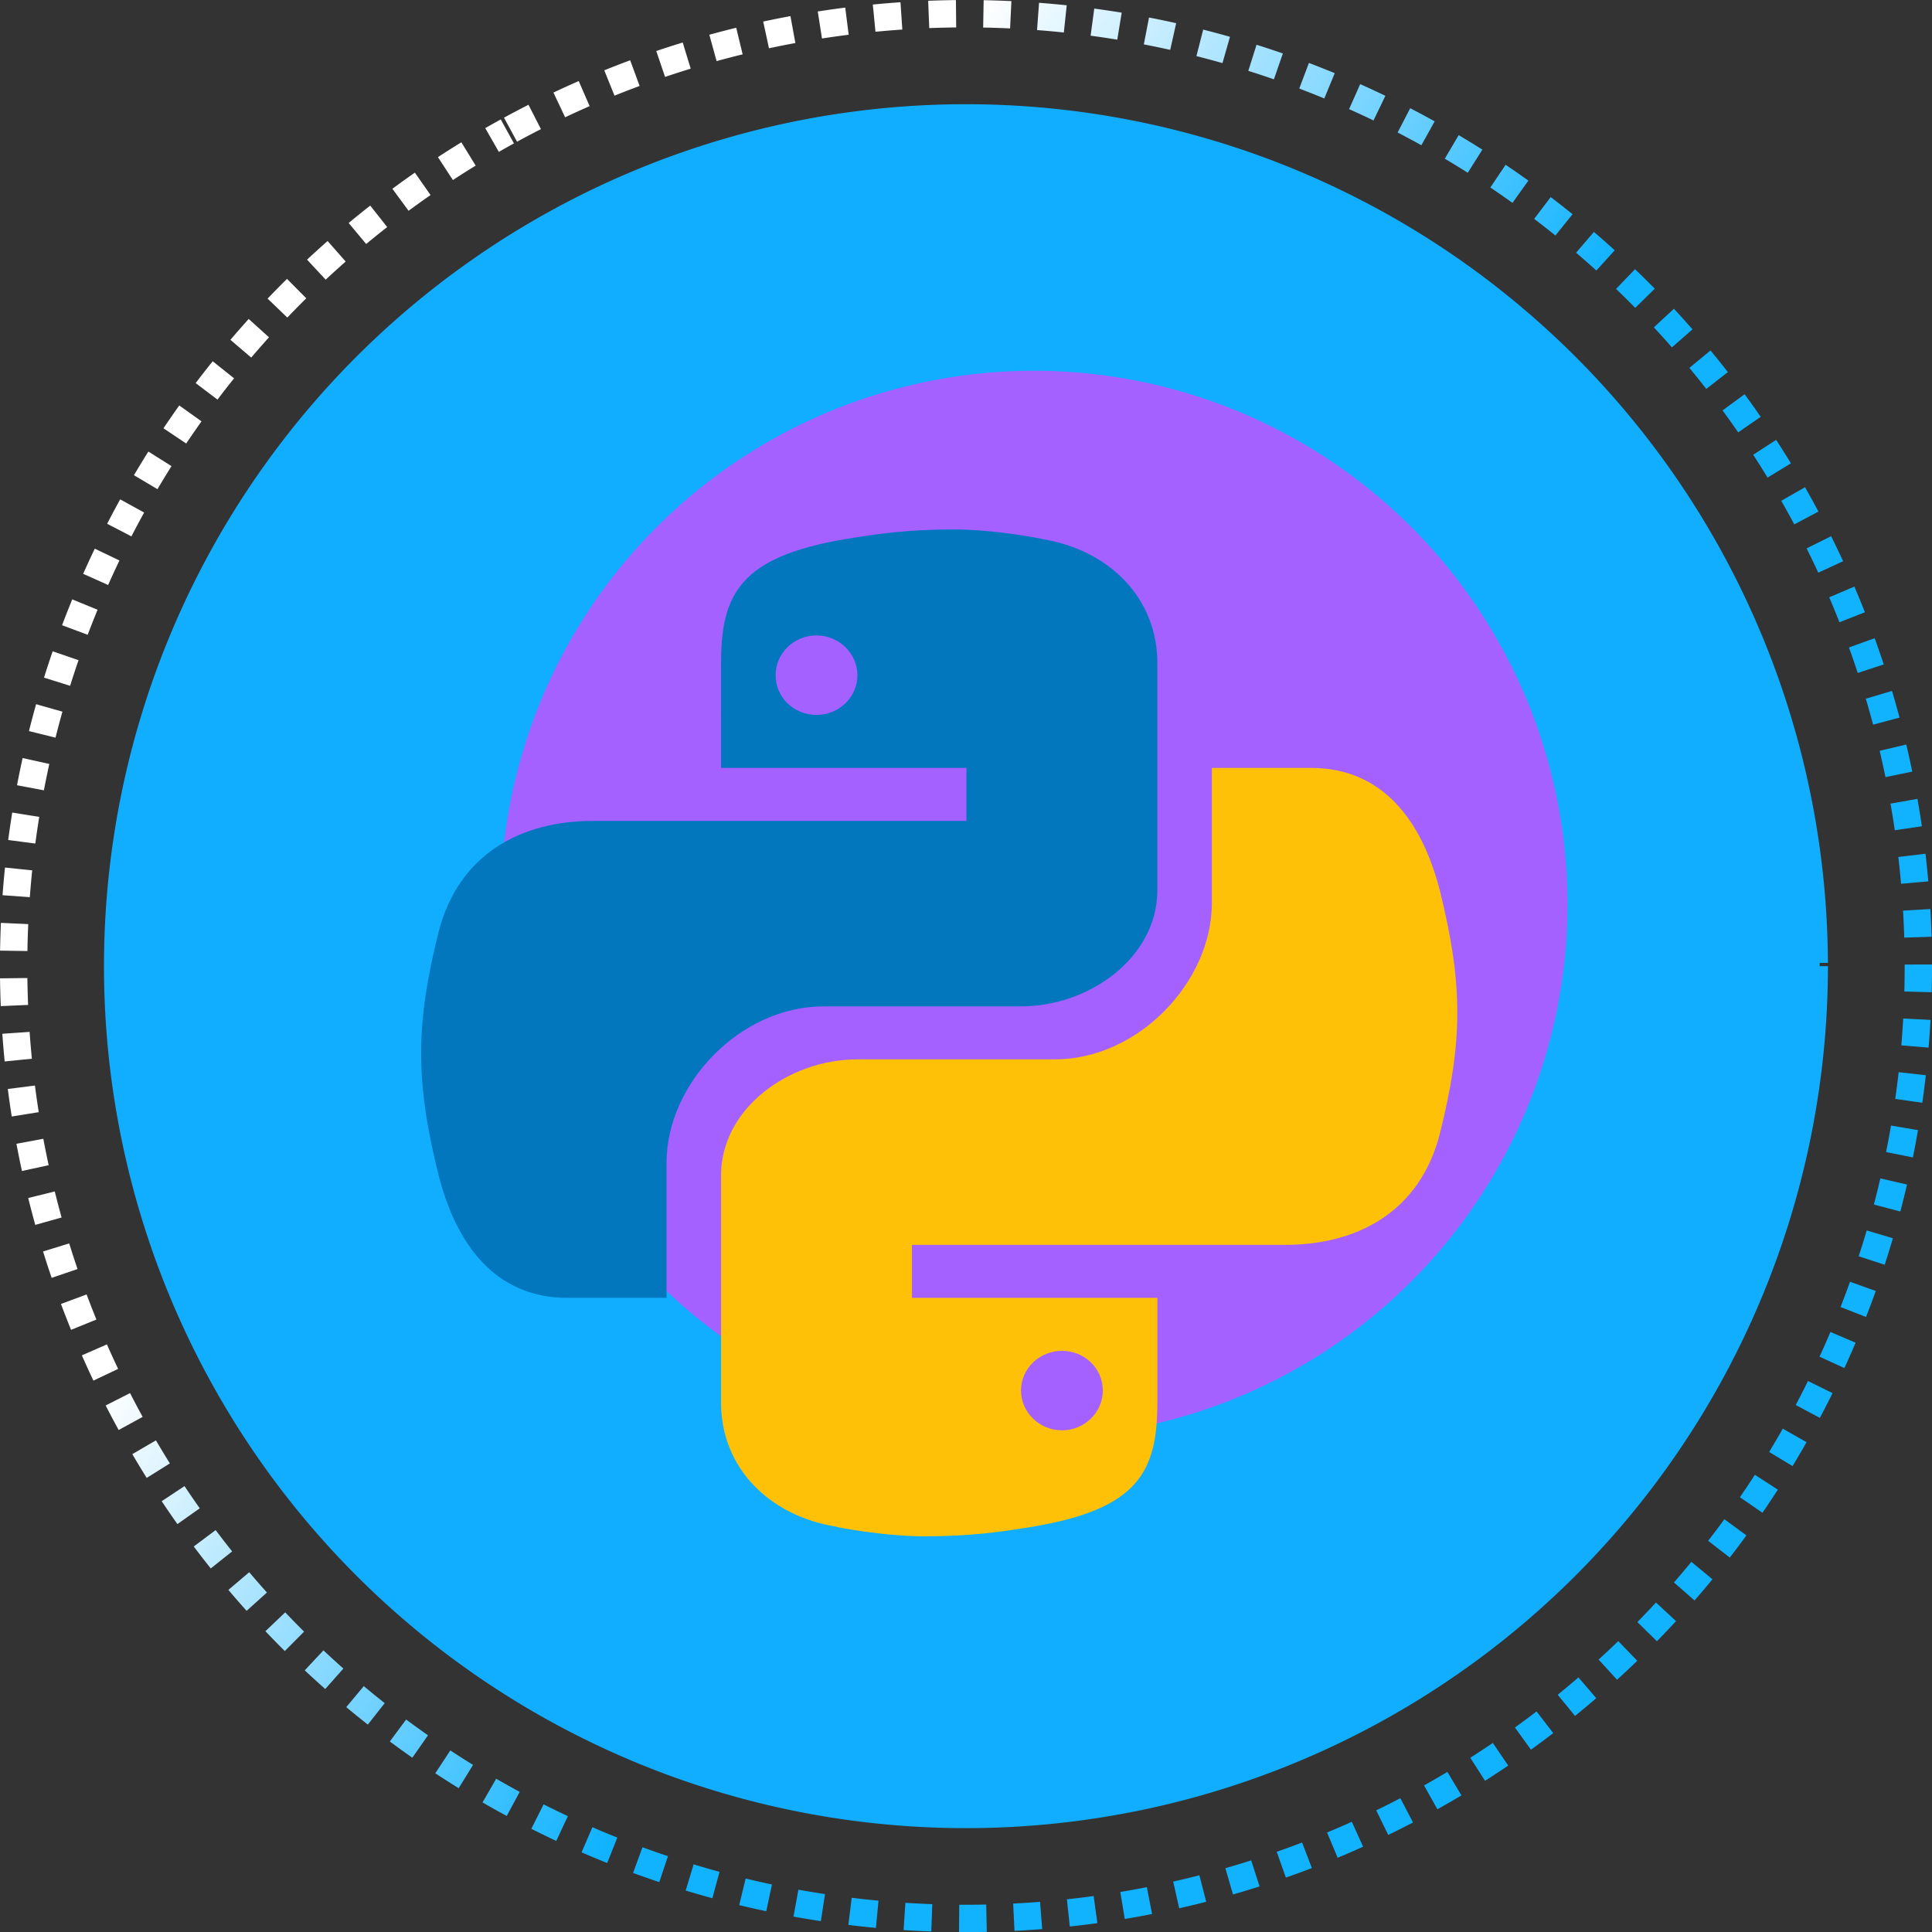 <?xml version="1.0" encoding="UTF-8" standalone="no"?>
<!-- Created with Inkscape (http://www.inkscape.org/) -->

<svg
   width="113.016mm"
   height="113.02mm"
   viewBox="0 0 113.016 113.02"
   version="1.1"
   id="svg1"
   sodipodi:docname="circlepython.svg"
   inkscape:export-filename="circletest2.svg"
   inkscape:export-xdpi="96"
   inkscape:export-ydpi="96"
   xml:space="preserve"
   inkscape:version="1.3 (0e150ed6c4, 2023-07-21)"
   xmlns:inkscape="http://www.inkscape.org/namespaces/inkscape"
   xmlns:sodipodi="http://sodipodi.sourceforge.net/DTD/sodipodi-0.dtd"
   xmlns:xlink="http://www.w3.org/1999/xlink"
   xmlns="http://www.w3.org/2000/svg"
   xmlns:svg="http://www.w3.org/2000/svg"><rect x="0" y="0" width="113.016" height="113.02" fill="#333333" stroke="none"/><sodipodi:namedview
     id="namedview1"
     pagecolor="#ffffff"
     bordercolor="#000000"
     borderopacity="0.25"
     inkscape:showpageshadow="2"
     inkscape:pageopacity="0.0"
     inkscape:pagecheckerboard="0"
     inkscape:deskcolor="#d1d1d1"
     inkscape:document-units="mm"
     inkscape:zoom="0.73139029"
     inkscape:cx="395.13787"
     inkscape:cy="548.95451"
     inkscape:window-width="1920"
     inkscape:window-height="1017"
     inkscape:window-x="-8"
     inkscape:window-y="-8"
     inkscape:window-maximized="1"
     inkscape:current-layer="g1" /><defs
     id="defs1"><linearGradient
       id="linearGradient179"
       inkscape:collect="always"><stop
         style="stop-color:#7a7a7a;stop-opacity:0;"
         offset="0"
         id="stop179" /><stop
         style="stop-color:#7a7a7a;stop-opacity:0;"
         offset="1"
         id="stop180" /></linearGradient><linearGradient
       id="linearGradient177"
       inkscape:collect="always"><stop
         style="stop-color:#11b3ff;stop-opacity:1;"
         offset="0.503"
         id="stop177" /><stop
         style="stop-color:#ffffff;stop-opacity:1"
         offset="1"
         id="stop178" /></linearGradient><linearGradient
       inkscape:collect="always"
       xlink:href="#linearGradient177"
       id="linearGradient178"
       x1="60.998"
       y1="142.169"
       x2="129.646"
       y2="104.185"
       gradientUnits="userSpaceOnUse"
       gradientTransform="translate(-297.838,-120.974)" /><linearGradient
       inkscape:collect="always"
       xlink:href="#linearGradient179"
       id="linearGradient180"
       x1="48.495"
       y1="148.492"
       x2="161.51"
       y2="148.492"
       gradientUnits="userSpaceOnUse"
       gradientTransform="translate(-285.63,-127.297)" /></defs><g
     inkscape:label="Calque 1"
     inkscape:groupmode="layer"
     id="layer1"
     style="stroke-width:1;stroke-dasharray:none"
     transform="translate(-48.495,-91.982)"><path
       style="fill:url(#linearGradient180);fill-opacity:0;stroke:url(#linearGradient178);stroke-width:1.6;stroke-miterlimit:4;stroke-dasharray:1.6, 1.6;stroke-dashoffset:0;stroke-opacity:1"
       id="path177"
       sodipodi:type="arc"
       sodipodi:cx="-180.62947"
       sodipodi:cy="21.195621"
       sodipodi:rx="55.71011"
       sodipodi:ry="55.71011"
       sodipodi:start="0"
       sodipodi:end="6.2794007"
       sodipodi:open="true"
       sodipodi:arc-type="arc"
       d="m -124.919,21.196 a 55.71,55.71 0 0 1 -55.657,55.71 55.71,55.71 0 0 1 -55.763,-55.605 55.71,55.71 0 0 1 55.552,-55.815 55.71,55.71 0 0 1 55.868,55.499"
       transform="rotate(-118.572)" /></g><g
     inkscape:groupmode="layer"
     id="layer2"
     inkscape:label="Calque 2"
     transform="translate(-48.495,-91.982)"><path
       style="fill:#11adff;fill-opacity:1;stroke:#11adff;stroke-width:0.959;stroke-dasharray:none;stroke-dashoffset:0;stroke-opacity:1"
       id="path178"
       sodipodi:type="arc"
       sodipodi:cx="105"
       sodipodi:cy="148.5"
       sodipodi:rx="49.94268"
       sodipodi:ry="49.94268"
       sodipodi:start="0"
       sodipodi:end="6.2794007"
       sodipodi:open="true"
       sodipodi:arc-type="arc"
       d="M 154.943,148.5 A 49.943,49.943 0 0 1 105.047,198.443 49.943,49.943 0 0 1 55.057,148.595 49.943,49.943 0 0 1 104.858,98.558 49.943,49.943 0 0 1 154.942,148.311" /></g><path
     style="fill:#a461ff;fill-opacity:1;stroke:#fef900;stroke-width:2.157;stroke-miterlimit:4;stroke-dasharray:2.157, 4.313;stroke-dashoffset:0;stroke-opacity:0"
     id="path179"
     sodipodi:type="arc"
     sodipodi:cx="60.484833"
     sodipodi:cy="52.896091"
     sodipodi:rx="31.207144"
     sodipodi:ry="31.207144"
     sodipodi:start="0"
     sodipodi:end="6.2794007"
     sodipodi:open="true"
     sodipodi:arc-type="arc"
     d="M 91.692,52.896 A 31.207,31.207 0 0 1 60.514,84.103 31.207,31.207 0 0 1 29.278,52.955 31.207,31.207 0 0 1 60.396,21.689 a 31.207,31.207 0 0 1 31.296,31.089" /><g
     id="g1"
     transform="matrix(1.595,0,0,1.55,17.358,23.22)"><path
       fill="#0277bd"
       d="m 24.047,5 c -1.555,0.005 -2.633,0.142 -3.936,0.367 -3.848,0.67 -4.549,2.077 -4.549,4.67 V 14 h 9 v 2 H 15.22 10.87 c -2.636,0 -4.943,1.242 -5.674,4.219 -0.826,3.417 -0.863,5.557 0,9.125 C 5.851,32.005 7.294,34 9.931,34 h 3.632 V 28.896 C 13.563,25.93 16.249,23 19.327,23 h 7.236 c 2.523,0 5,-1.862 5,-4.377 V 10.037 C 31.563,7.598 29.804,5.774 27.345,5.365 27.406,5.359 25.589,4.994 24.047,5 Z m -4.984,4 c 0.821,0 1.5,0.677 1.5,1.502 0,0.833 -0.679,1.498 -1.5,1.498 -0.837,0 -1.5,-0.664 -1.5,-1.498 C 17.563,9.68 18.226,9 19.063,9 Z"
       id="path1" /><path
       fill="#ffc107"
       d="m 23.078,43 c 1.555,-0.005 2.633,-0.142 3.936,-0.367 3.848,-0.67 4.549,-2.077 4.549,-4.67 V 34 h -9 v -2 h 9.343 4.35 c 2.636,0 4.943,-1.242 5.674,-4.219 0.826,-3.417 0.863,-5.557 0,-9.125 C 41.274,15.995 39.831,14 37.194,14 h -3.632 v 5.104 C 33.562,22.07 30.876,25 27.798,25 h -7.236 c -2.523,0 -5,1.862 -5,4.377 v 8.586 c 0,2.439 1.759,4.263 4.218,4.672 -0.061,0.006 1.756,0.371 3.298,0.365 z m 4.985,-4 c -0.821,0 -1.5,-0.677 -1.5,-1.502 0,-0.833 0.679,-1.498 1.5,-1.498 0.837,0 1.5,0.664 1.5,1.498 0,0.822 -0.664,1.502 -1.5,1.502 z"
       id="path2" /></g></svg>
